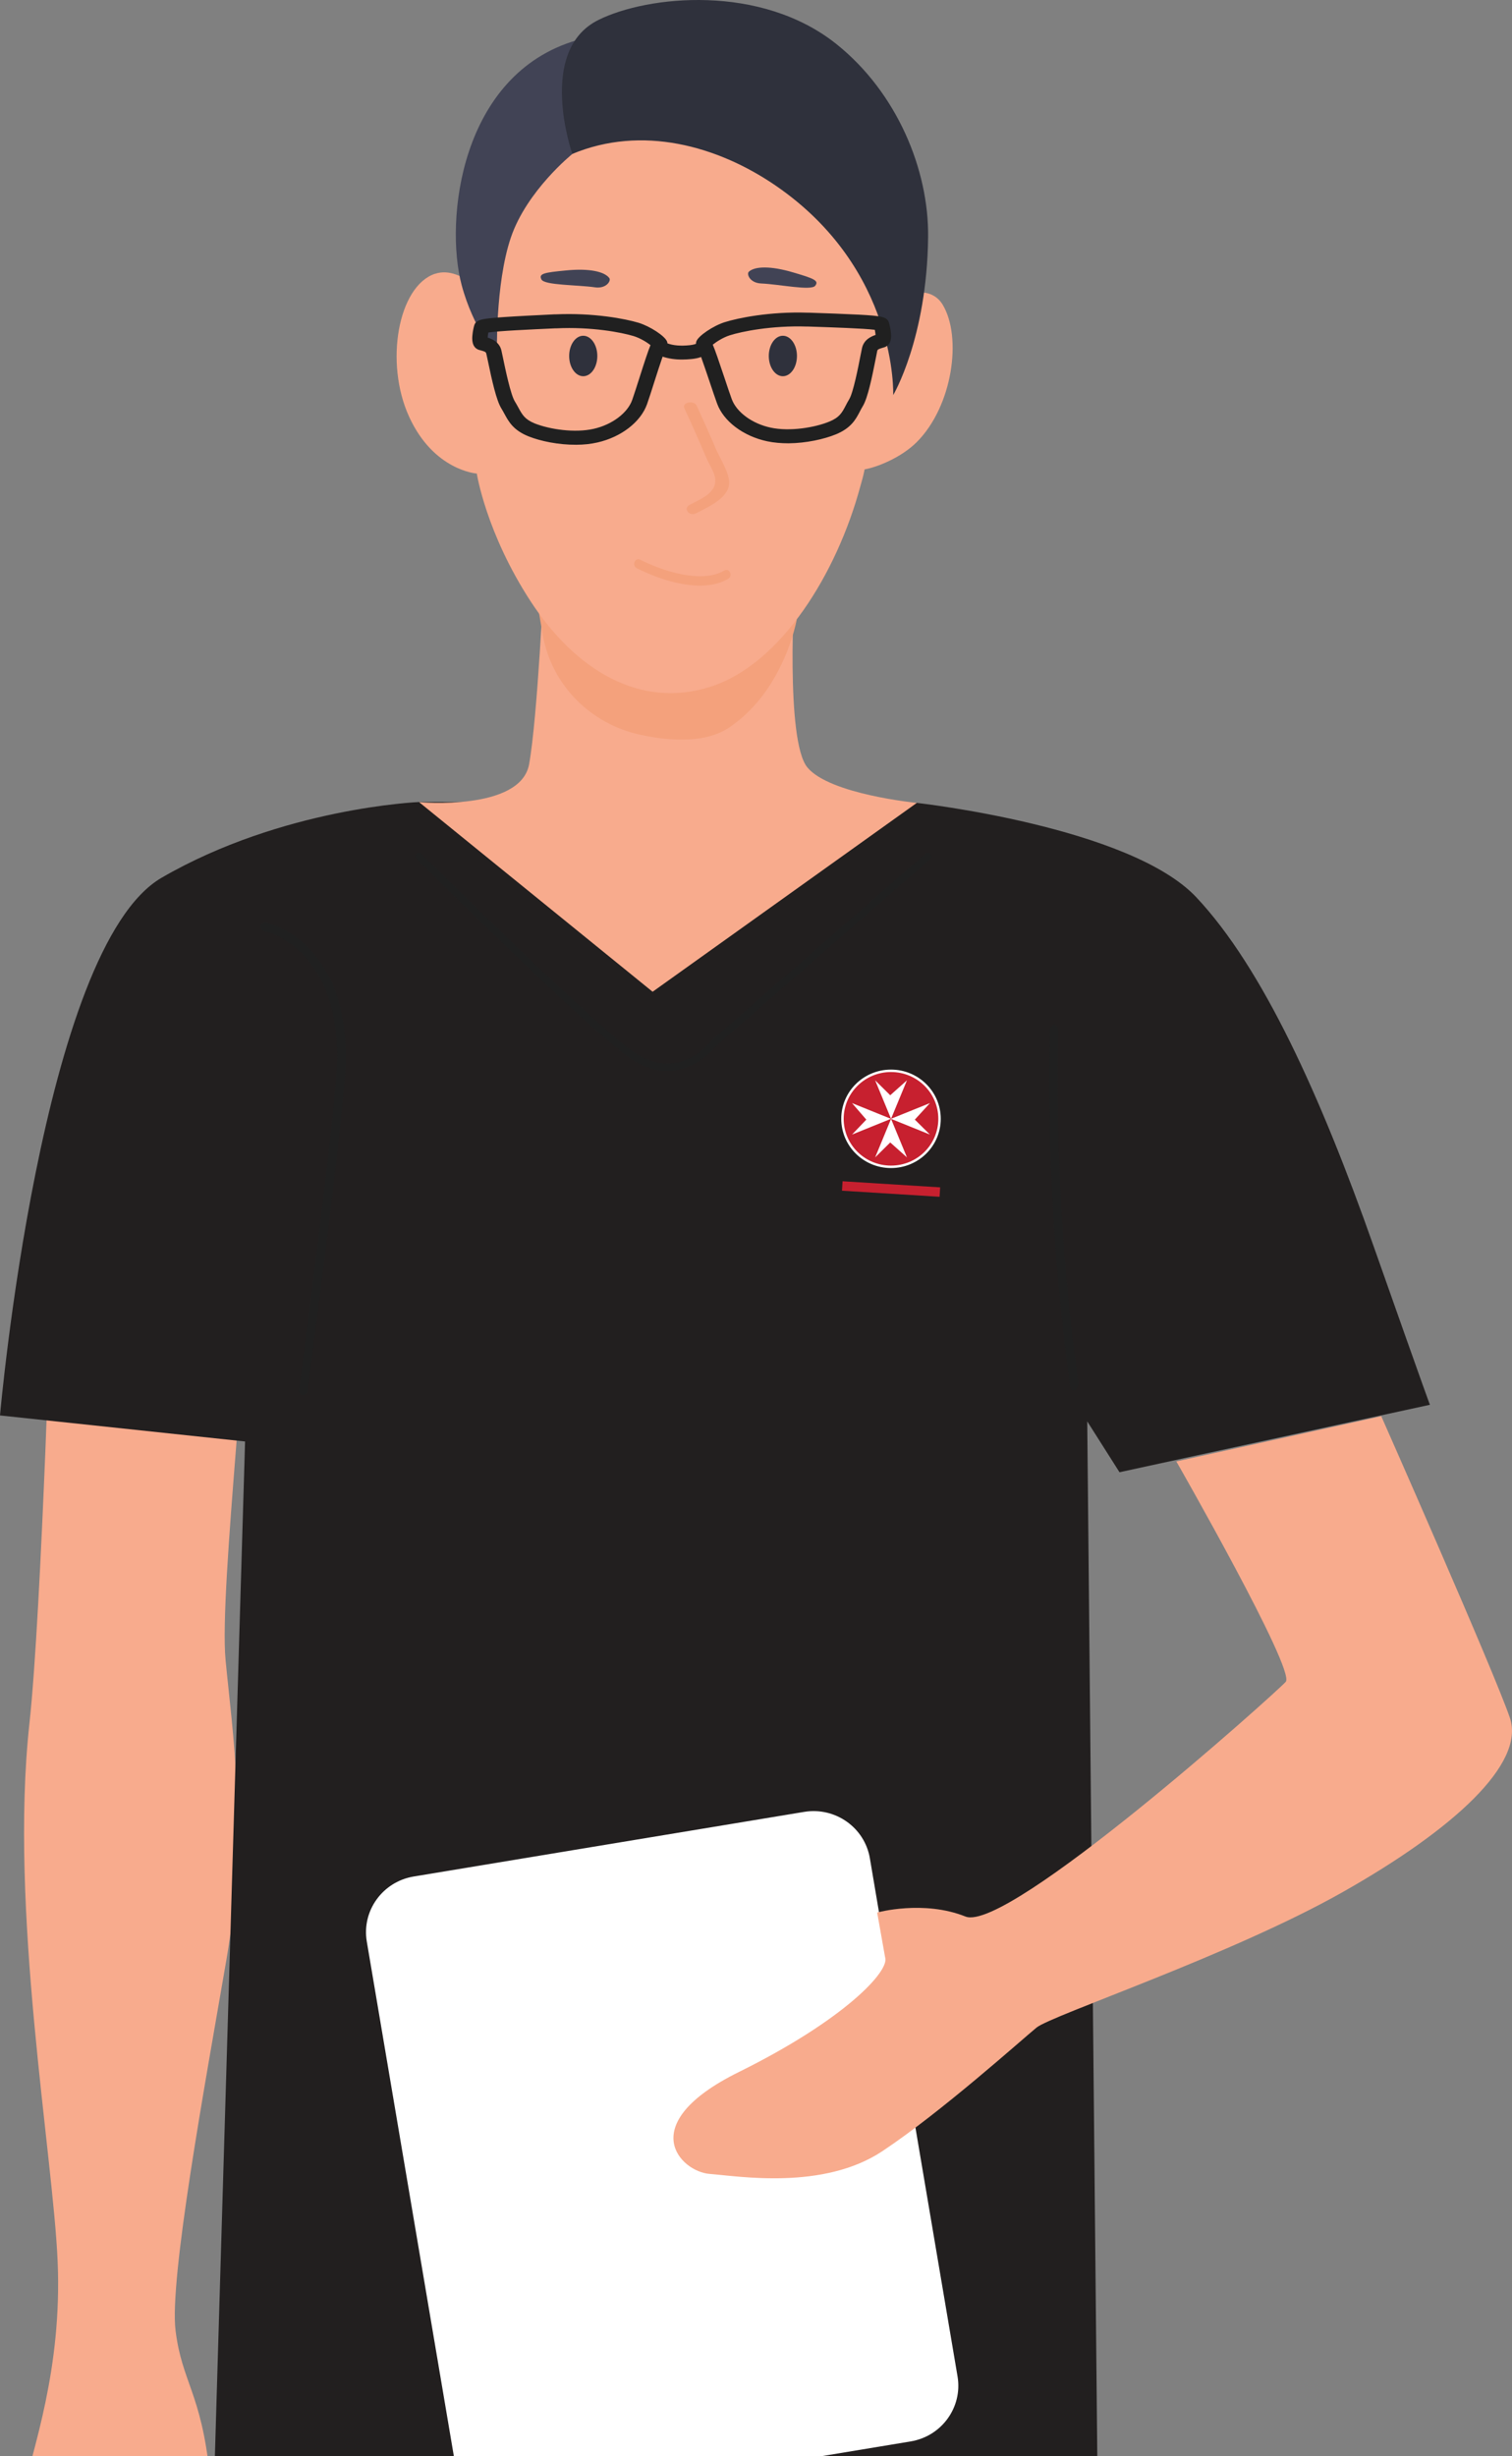 <?xml version="1.0" encoding="UTF-8"?>
<svg xmlns="http://www.w3.org/2000/svg" width="186" height="302" viewBox="0 0 186 302" fill="none">
  <rect x="0" y="0" width="186" height="302" fill="#808080" stroke="none"/>
  <path d="M29.878 158.214C31.249 159.471 26.91 195.32 27.749 204.113C28.579 212.906 30.554 225.275 27.857 240.943C25.16 256.611 20.812 280.252 21.597 286.575C22.382 292.897 24.754 294.271 25.791 304.169C26.829 314.068 31.962 319.214 29.219 319.454C26.477 319.695 23.04 316.815 21.597 313.515C20.154 310.216 20.713 307.193 18.765 308.022C16.816 308.842 16.266 316.271 16.266 321.488C16.266 326.713 17.655 332.207 18.494 335.783C19.324 339.359 15.156 339.082 9.6 331.93C4.043 324.787 1.256 313.239 2.645 307.193C4.034 301.146 7.651 291.337 7.092 278.103C6.533 264.869 1.111 234.879 3.619 211.934C5.144 197.969 6.397 155.449 6.397 155.449L29.896 158.223L29.878 158.214Z" fill="#F8AB8D"></path>
  <path d="M30.147 177.244L0 174.043C0 174.043 5.061 116.524 19.881 107.927C34.756 99.304 51.544 98.617 51.544 98.617L112.775 98.724C112.775 98.724 138.989 101.623 147.17 110.335C155.352 119.039 162.478 134.796 168.982 153.247C175.486 171.698 175.901 172.732 175.901 172.732L137.717 181.026L133.748 174.774L135.002 303.965C135.002 303.965 71.046 319.098 26.376 303.965" fill="#221F1F"></path>
  <path d="M97.736 72.284C97.736 72.284 96.59 91.038 99.314 94.355C102.038 97.673 112.782 98.725 112.782 98.725L80.281 121.947L51.55 98.627C51.55 98.627 64.044 99.768 65.09 93.963C66.136 88.157 66.912 71.116 66.912 71.116L97.736 72.284Z" fill="#F8AB8D"></path>
  <path d="M98.017 76.145C98.017 76.145 97.927 76.689 97.674 77.581C96.935 80.247 94.815 86.017 89.709 89.45C86.895 91.341 82.727 91.189 78.822 90.36C72.57 89.031 67.816 84.126 66.77 78.062L65.877 72.881L98.008 76.154L98.017 76.145Z" fill="#F4A17C"></path>
  <path d="M53.511 33.671C56.984 32.485 60.755 37.452 60.755 37.452C60.755 37.452 60.566 22.667 70.028 17.61C70.028 17.61 96.53 14.427 102.592 25.85C105.01 30.416 107.851 34.777 108.546 39.423C109.358 36.275 114.175 34.518 115.952 37.443C118.378 41.438 117.197 49.937 112.776 54.36C110.837 56.295 107.842 57.463 106.363 57.713C106.128 58.837 106.101 58.819 105.804 59.907C102.962 70.385 96.152 81.621 87.438 84.43C78.724 87.24 70.777 82.37 65.283 73.952C59.79 65.534 58.653 58.23 58.653 58.23C58.653 58.23 53.349 57.874 50.318 51.221C47.287 44.568 48.983 35.214 53.484 33.671H53.511Z" fill="#F8AB8D"></path>
  <path d="M70.42 18.921C70.42 18.921 64.8 23.433 62.843 29.212C60.885 34.991 61.138 43.81 61.138 43.81C61.138 43.81 58.206 40.395 56.781 35.018C54.697 27.152 56.583 9.112 70.979 4.938C85.376 0.765 70.42 18.921 70.42 18.921Z" fill="#414355"></path>
  <path d="M70.404 18.92C70.404 18.92 65.957 6.248 73.624 2.449C79.65 -0.538 93.578 -2.036 102.914 5.437C110.311 11.358 114.271 20.828 114.172 29.166C114.028 41.624 109.878 48.58 109.878 48.58C109.878 48.58 110.473 33.126 95.4 22.808C88.202 17.886 78.929 15.371 70.404 18.929V18.92Z" fill="#2F313C"></path>
  <path d="M94.574 43.773C94.574 42.399 95.349 41.285 96.305 41.285C97.261 41.285 98.037 42.399 98.037 43.773C98.037 45.146 97.261 46.261 96.305 46.261C95.349 46.261 94.574 45.146 94.574 43.773Z" fill="#2F313C"></path>
  <path d="M70.016 43.773C70.016 42.399 70.792 41.285 71.748 41.285C72.704 41.285 73.48 42.399 73.48 43.773C73.48 45.146 72.704 46.261 71.748 46.261C70.792 46.261 70.016 45.146 70.016 43.773Z" fill="#2F313C"></path>
  <path d="M84.186 50.193C83.853 49.462 85.368 49.159 85.702 49.881C86.504 51.629 87.289 53.377 88.038 55.133C88.561 56.355 89.643 57.978 89.697 59.271C89.769 61.099 87.442 62.196 85.62 63.115C84.773 63.543 83.997 62.499 84.836 62.071C86.378 61.296 88.083 60.564 87.993 58.968C87.947 58.139 87.235 57.104 86.901 56.319C86.035 54.269 85.124 52.226 84.186 50.193Z" fill="#F4A17C"></path>
  <path d="M78.761 68.823C81.476 70.196 86.283 71.81 89.106 70.151C89.728 69.786 90.189 70.811 89.566 71.177C86.409 73.041 81.368 71.409 78.337 69.866C77.697 69.536 78.103 68.493 78.752 68.823H78.761Z" fill="#F4A17C"></path>
  <path d="M74.961 34.197C74.339 33.358 72.382 32.984 69.667 33.251C66.952 33.51 66.231 33.635 66.609 34.366C66.997 35.088 71.029 35.017 73.184 35.329C74.591 35.534 75.196 34.517 74.961 34.205V34.197Z" fill="#414355"></path>
  <path d="M92.118 33.411C92.884 32.707 94.877 32.707 97.493 33.474C100.109 34.241 100.794 34.499 100.28 35.141C99.766 35.783 95.816 34.945 93.642 34.856C92.226 34.794 91.82 33.688 92.118 33.411Z" fill="#414355"></path>
  <path d="M82.066 131.675C85.593 131.675 87.93 128.875 88.227 128.491L114.423 105.644C114.603 105.484 114.631 105.198 114.486 105.002C114.342 104.806 114.08 104.779 113.9 104.931L87.605 127.876C87.434 128.108 83.338 133.476 77.448 128.99C71.242 124.264 52.001 105.145 51.811 104.948C51.64 104.779 51.378 104.788 51.216 104.975C51.063 105.162 51.072 105.448 51.243 105.617C51.432 105.813 70.71 124.969 76.961 129.731C78.837 131.157 80.56 131.666 82.057 131.666L82.066 131.675Z" fill="url(#paint0_linear_205_6332)"></path>
  <path d="M32.572 113.955C32.572 113.955 42.061 115.774 41.998 130.096C41.971 136.116 37.298 171.002 37.298 171.002" stroke="url(#paint1_linear_205_6332)" stroke-width="1.06" stroke-miterlimit="10" stroke-linecap="round"></path>
  <path d="M58.97 43.033C59.024 43.051 59.087 43.069 59.159 43.087C59.673 43.22 59.772 43.301 59.818 43.461C59.854 43.613 59.926 43.961 60.016 44.371C60.521 46.796 61.062 49.24 61.676 50.221C61.811 50.444 61.928 50.658 62.055 50.89C62.569 51.835 63.146 52.914 65.04 53.663C66.502 54.243 68.703 54.706 70.886 54.688C71.779 54.688 72.672 54.599 73.511 54.403C76.433 53.734 78.824 51.879 79.6 49.686C79.834 49.017 80.159 48.018 80.493 46.957C80.799 46.003 81.196 44.754 81.512 43.853C82.234 44.094 83.045 44.219 83.957 44.21C84.317 44.21 84.687 44.184 85.075 44.148C85.436 44.112 85.851 44.041 86.248 43.898C86.573 44.79 86.969 45.994 87.285 46.912C87.637 47.965 87.971 48.954 88.214 49.623C89.017 51.817 91.444 53.636 94.375 54.261C95.214 54.439 96.107 54.51 97 54.51C99.183 54.492 101.375 54.002 102.837 53.404C104.713 52.629 105.281 51.55 105.777 50.595C105.894 50.363 106.012 50.149 106.147 49.926C106.742 48.937 107.257 46.484 107.735 44.059C107.816 43.648 107.879 43.301 107.915 43.149C107.951 42.989 108.05 42.917 108.565 42.766C108.637 42.748 108.7 42.73 108.754 42.712C109.755 42.409 109.629 41.258 109.593 40.884C109.539 40.376 109.412 39.867 109.349 39.662C109.115 38.949 108.438 38.842 105.633 38.69C103.946 38.601 101.691 38.521 99.517 38.449H99.346C94.7 38.289 90.749 39.109 89.143 39.618C87.718 40.072 85.896 41.303 85.661 41.981C85.625 42.079 85.616 42.177 85.616 42.275C85.373 42.382 85.003 42.427 84.859 42.444C83.758 42.56 82.838 42.489 82.107 42.222C82.107 42.15 82.089 42.079 82.062 42.008C81.828 41.339 79.987 40.126 78.553 39.689C76.939 39.199 72.978 38.441 68.333 38.654H68.162C65.987 38.761 63.732 38.869 62.046 38.984C59.24 39.181 58.564 39.297 58.338 40.01C58.275 40.215 58.158 40.732 58.113 41.232C58.077 41.606 57.977 42.757 58.979 43.042L58.97 43.033ZM87.682 42.382C88.106 42.043 88.909 41.508 89.766 41.232C91.245 40.759 94.907 40.01 99.264 40.153H99.436C102.385 40.251 106.309 40.385 107.617 40.554C107.663 40.768 107.69 41.009 107.708 41.187C107.139 41.374 106.291 41.767 106.048 42.766C106.003 42.953 105.94 43.283 105.849 43.746C105.588 45.102 104.965 48.268 104.469 49.088C104.307 49.356 104.172 49.605 104.045 49.855C103.585 50.738 103.279 51.318 102.034 51.835C100.221 52.584 97.154 53.083 94.808 52.584C92.544 52.102 90.614 50.693 90.018 49.079C89.784 48.437 89.45 47.456 89.107 46.413C88.377 44.237 87.971 43.042 87.682 42.382ZM59.998 41.517C59.998 41.339 60.034 41.098 60.079 40.884C61.387 40.688 65.302 40.509 68.252 40.376H68.423C72.78 40.162 76.451 40.875 77.931 41.321C78.788 41.58 79.6 42.106 80.023 42.436C79.744 43.105 79.347 44.299 78.652 46.484C78.319 47.528 78.003 48.517 77.777 49.16C77.209 50.783 75.297 52.218 73.042 52.727C70.705 53.262 67.638 52.798 65.807 52.076C64.562 51.576 64.247 50.997 63.769 50.123C63.633 49.882 63.507 49.632 63.336 49.365C62.821 48.553 62.163 45.387 61.883 44.041C61.784 43.577 61.721 43.247 61.676 43.069C61.423 42.07 60.566 41.687 59.998 41.517Z" fill="url(#paint2_linear_205_6332)"></path>
  <path d="M115.578 137.57C115.578 134.315 112.909 131.667 109.608 131.667C106.315 131.667 103.637 134.307 103.637 137.57C103.637 140.834 106.306 143.474 109.608 143.474C112.909 143.474 115.578 140.834 115.578 137.57Z" fill="#C7202F" stroke="white" stroke-width="0.3" stroke-miterlimit="10"></path>
  <path d="M109.514 134.672L107.656 132.835L109.613 137.57L111.571 132.835L109.514 134.672Z" fill="white"></path>
  <path d="M109.514 140.477L107.656 142.314L109.613 137.579L111.571 142.314L109.514 140.477Z" fill="white"></path>
  <path d="M106.57 137.669L104.811 139.507L109.6 137.571L104.811 135.636L106.57 137.669Z" fill="white"></path>
  <path d="M112.539 137.669L114.397 139.507L109.599 137.571L114.397 135.636L112.539 137.669Z" fill="white"></path>
  <path d="M103.568 146.407L115.582 147.156L115.654 145.997L103.65 145.248L103.577 146.407H103.568Z" fill="#C7202F"></path>
  <path d="M132.634 169.94C130.686 155.743 129.865 141.306 130.181 126.788C130.208 125.726 129.171 125.726 129.144 126.788C128.828 141.457 129.658 156.047 131.633 170.377C131.778 171.412 132.77 170.975 132.634 169.94Z" fill="url(#paint3_linear_205_6332)"></path>
  <path d="M63.996 308.143L112.021 300.198C115.849 299.564 118.432 295.984 117.792 292.2L107.008 228.495C106.368 224.711 102.746 222.156 98.918 222.79L50.893 230.735C47.065 231.368 44.481 234.949 45.122 238.733L55.905 302.438C56.546 306.222 60.168 308.776 63.996 308.143Z" fill="white"></path>
  <path d="M169.92 174.142C169.92 174.142 183.839 205.612 185.742 211.23C187.646 216.848 178.841 224.928 165.175 232.65C151.518 240.382 129.355 247.802 127.514 249.309C125.674 250.816 115.824 259.671 108.553 264.504C101.283 269.338 90.873 267.581 87.301 267.305C83.729 267.037 77.874 261.205 90.873 254.784C103.872 248.363 109.528 242.317 108.878 240.65L107.904 235.165C107.904 235.165 113.587 233.587 118.765 235.656C123.951 237.734 156.912 208.198 158.166 206.798C159.42 205.398 144.708 179.697 144.708 179.697L169.911 174.133L169.92 174.142Z" fill="#F8AB8D"></path>
  <defs>
    <linearGradient id="paint0_linear_205_6332" x1="114.585" y1="118.254" x2="51.108" y2="118.254" gradientUnits="userSpaceOnUse">
      <stop stop-color="#202020"></stop>
      <stop offset="1" stop-color="#202020"></stop>
    </linearGradient>
    <linearGradient id="paint1_linear_205_6332" x1="42.485" y1="142.474" x2="32.103" y2="142.474" gradientUnits="userSpaceOnUse">
      <stop stop-color="#202020"></stop>
      <stop offset="1" stop-color="#202020"></stop>
    </linearGradient>
    <linearGradient id="paint2_linear_205_6332" x1="105.948" y1="46.843" x2="54.587" y2="46.824" gradientUnits="userSpaceOnUse">
      <stop stop-color="#202020"></stop>
      <stop offset="1" stop-color="#202020"></stop>
    </linearGradient>
    <linearGradient id="paint3_linear_205_6332" x1="130.182" y1="148.475" x2="133.754" y2="148.475" gradientUnits="userSpaceOnUse">
      <stop stop-color="#202020"></stop>
      <stop offset="1" stop-color="#202020"></stop>
    </linearGradient>
  </defs>
</svg>
